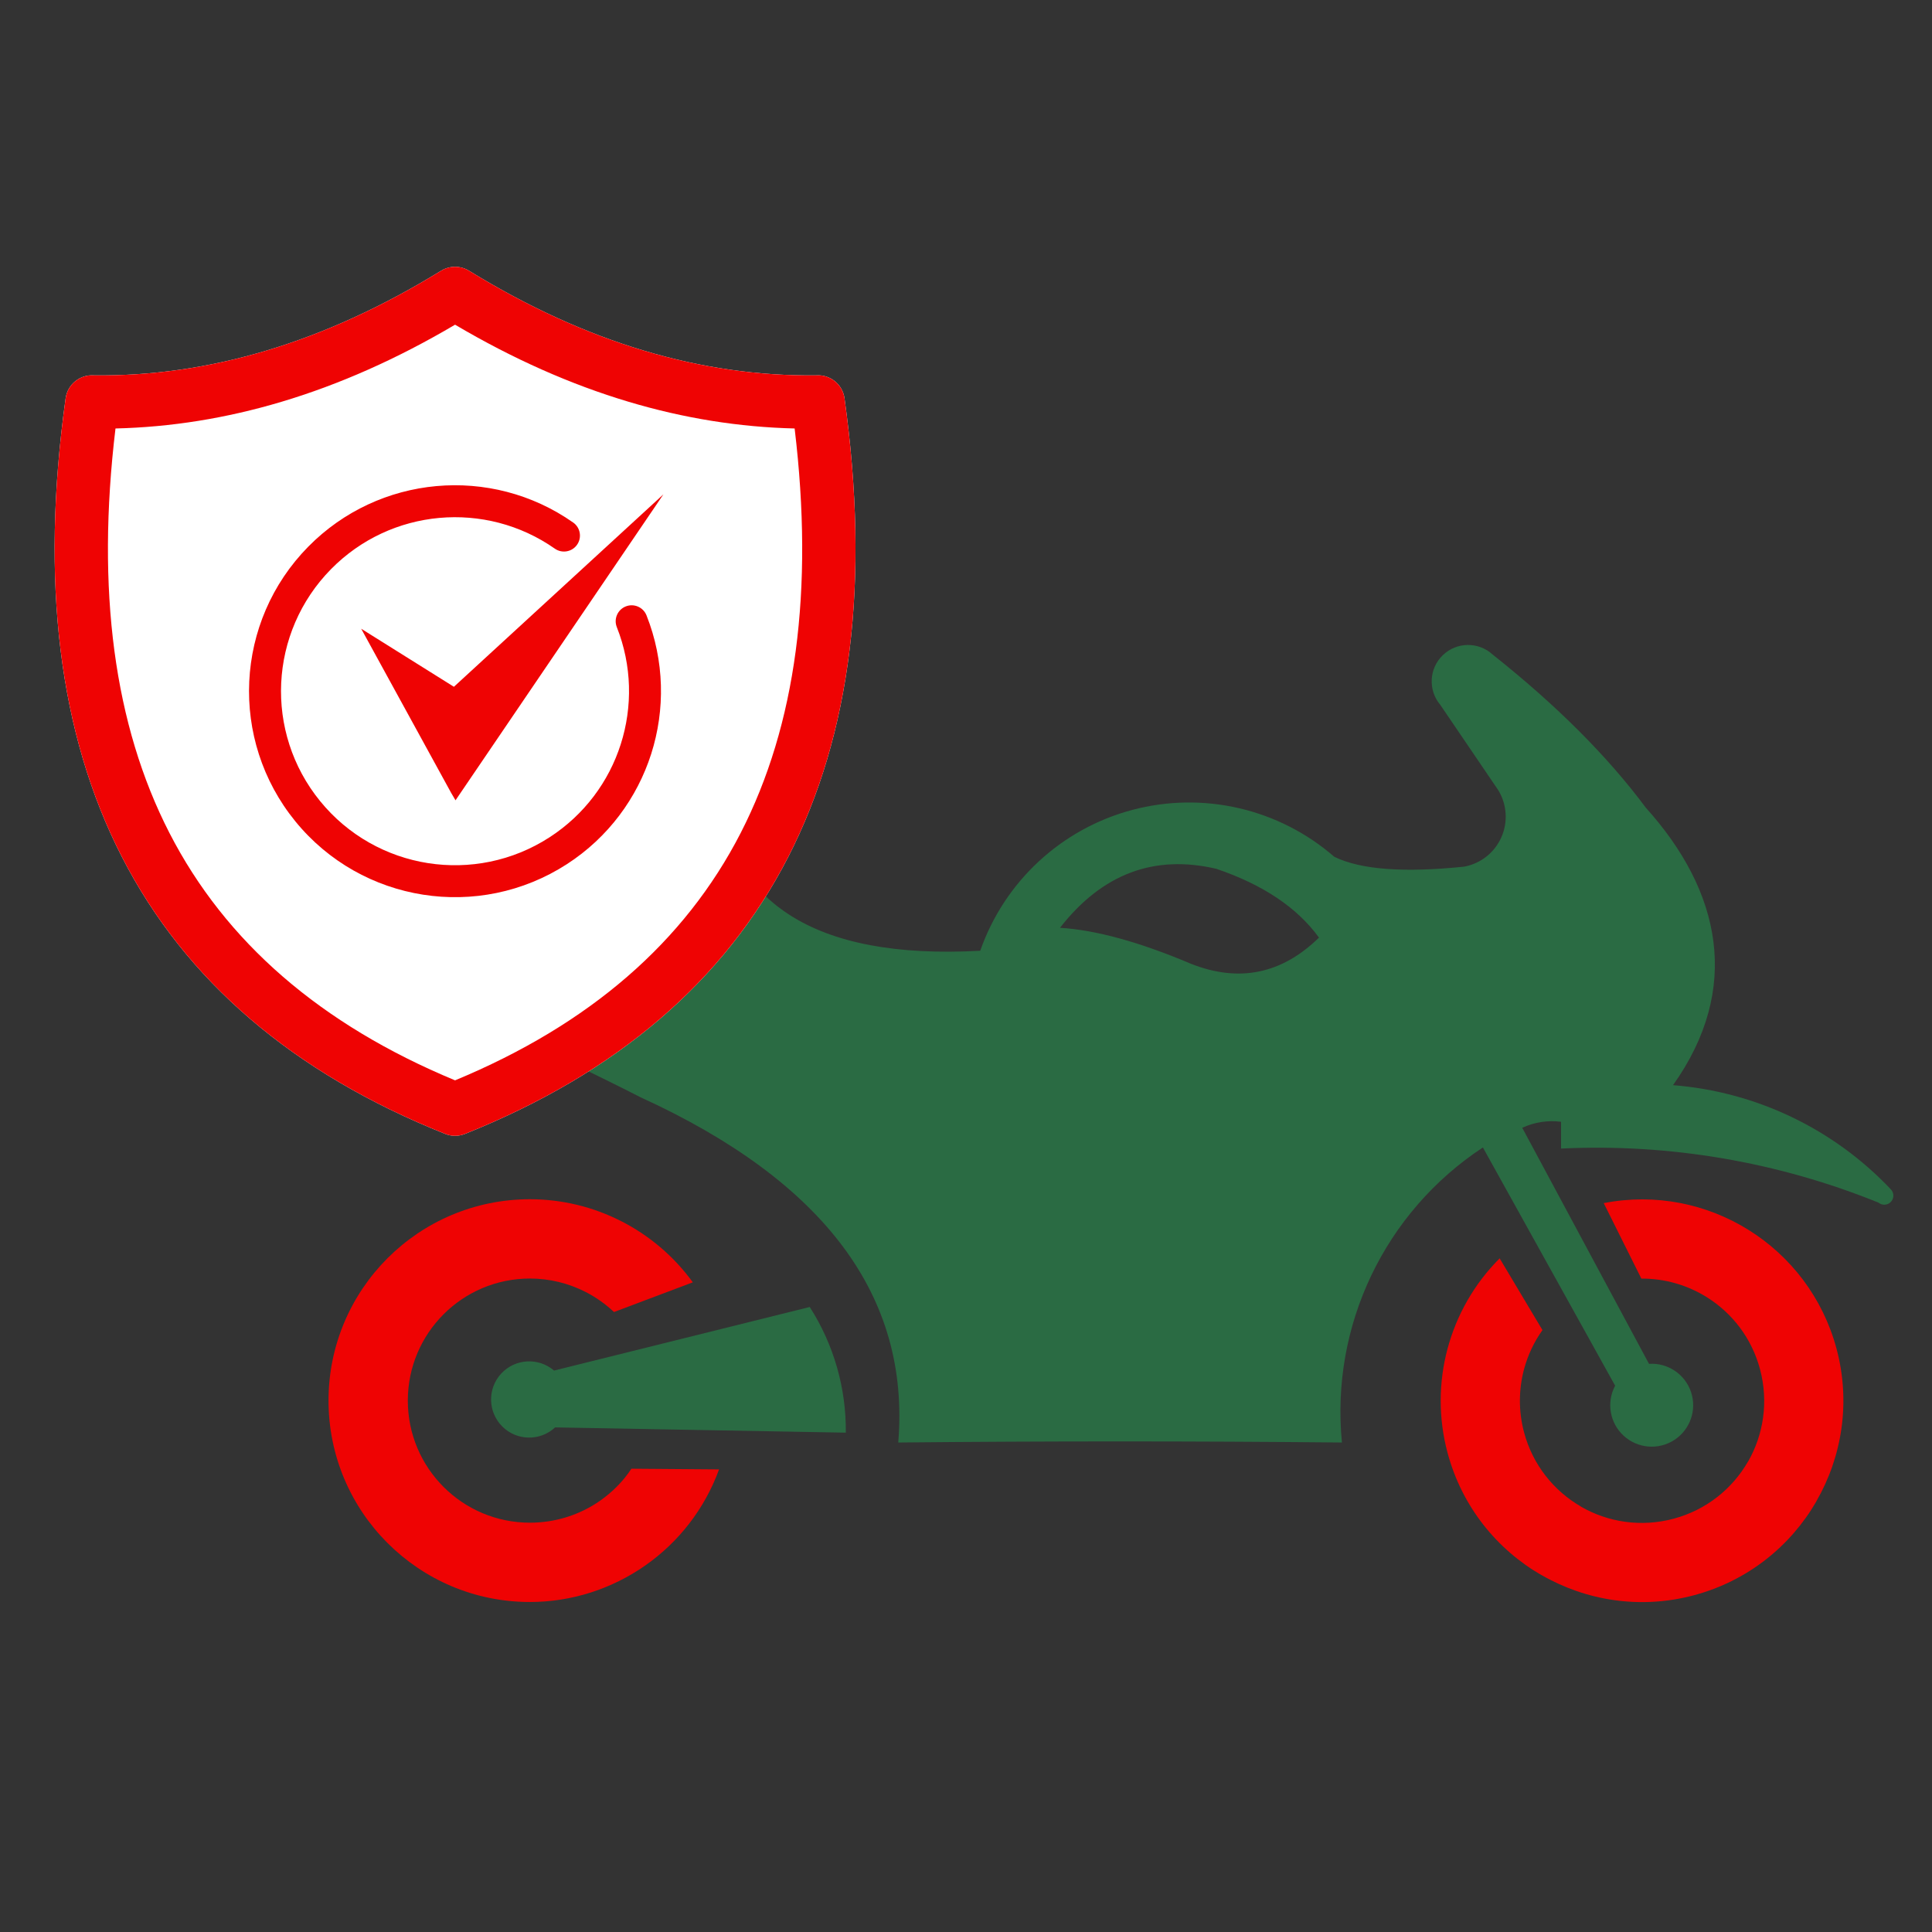 <?xml version="1.0" encoding="UTF-8"?>
<!DOCTYPE svg PUBLIC "-//W3C//DTD SVG 1.1//EN" "http://www.w3.org/Graphics/SVG/1.1/DTD/svg11.dtd">
<!-- Creator: CorelDRAW -->
<svg xmlns="http://www.w3.org/2000/svg" xml:space="preserve" width="8.467mm" height="8.467mm" version="1.1" style="shape-rendering:geometricPrecision; text-rendering:geometricPrecision; image-rendering:optimizeQuality; fill-rule:evenodd; clip-rule:evenodd"
viewBox="0 0 846.66 846.66"
 xmlns:xlink="http://www.w3.org/1999/xlink"
 xmlns:xodm="http://www.corel.com/coreldraw/odm/2003">
 <rect x="0" y="0" width="846.66" height="846.66" fill="#333333" stroke="none"/>
 <defs>
  <style type="text/css">
   <![CDATA[
    .fil0 {fill:#2A6B43}
    .fil1 {fill:#2A6B43}
    .fil4 {fill:#EF0303;fill-rule:nonzero}
    .fil2 {fill:#EF0303;fill-rule:nonzero}
    .fil3 {fill:white;fill-rule:nonzero}
   ]]>
  </style>
 </defs>
 <g id="Layer_x0020_1">
  <path class="fil0" d="M721.21 353.91c-16.74,-22.5 -39.09,-44.85 -67.04,-67.03 -6.19,-5.72 -15.77,-5.63 -21.85,0.2 -6.09,5.83 -6.58,15.39 -1.13,21.82 16.92,24.9 25.38,37.36 25.38,37.36 3.82,6.24 4.34,13.96 1.37,20.65 -2.96,6.7 -9.03,11.51 -16.22,12.87 -26.49,2.76 -45.49,1.32 -56.99,-4.31 -24.27,-21.1 -57.42,-28.8 -88.5,-20.55 -31.08,8.25 -56.05,31.37 -66.66,61.73 -72.8,4 -111.59,-21.06 -116.37,-75.19 -84.93,-3.51 -127.39,-5.26 -127.39,-5.26 -30.24,-2.57 -89.79,25.74 -69.92,54.11 14.76,19.89 131.16,73.09 164.73,90.51 80.65,36.81 118.32,87.25 113.02,151.33 64.81,-0.64 129.62,-0.64 194.43,0 -5.01,-51.23 18.78,-101.01 61.78,-129.3 38.63,69.6 57.95,104.4 57.95,104.4 -3.9,7.3 -2.37,16.32 3.72,21.92 6.09,5.61 15.21,6.39 22.16,1.9 6.96,-4.49 10,-13.11 7.4,-20.97 -2.6,-7.86 -10.18,-12.97 -18.44,-12.43 -37.03,-68.96 -55.55,-103.44 -55.55,-103.44 5.3,-2.47 11.2,-3.38 17,-2.64 0,3.91 0,7.82 0,11.74 47.54,-2.27 95.01,5.82 139.12,23.7 1.66,1.37 4.11,1.17 5.53,-0.45 1.41,-1.61 1.3,-4.06 -0.27,-5.53 -25.04,-26.44 -59,-42.64 -95.3,-45.5 30.12,-42.38 21.04,-85.02 -11.96,-121.64zm-199.22 68.48c-22.58,-9.57 -41.74,-14.84 -57.47,-15.8 18.41,-23.61 41.24,-32.23 68.48,-25.86 20.47,6.94 35.47,17 45.02,30.16 -16.33,15.95 -35.01,19.78 -56.03,11.5z"/>
  <path class="fil1" d="M242.8 600.62c0,0 112.05,-27.86 112.05,-27.86 10.52,16.42 16.02,35.56 15.81,55.07 0,0 -127.39,-2.3 -127.39,-2.3 -6.58,6.11 -16.82,5.93 -23.17,-0.42 -6.35,-6.35 -6.55,-16.59 -0.44,-23.18 6.1,-6.58 16.32,-7.16 23.14,-1.31z"/>
  <path class="fil2" d="M315.11 643.94c-6.33,17.4 -17.8,31.92 -32.33,42.1 -14.55,10.18 -32.1,16 -50.56,16 -24.37,0 -46.43,-9.88 -62.4,-25.85 -15.97,-15.97 -25.85,-38.03 -25.85,-62.4 0,-24.37 9.88,-46.43 25.85,-62.4 15.97,-15.97 38.03,-25.85 62.4,-25.85 14.11,0 27.8,3.38 40.05,9.63 12.23,6.23 23.02,15.33 31.34,26.78 0,0 -34.54,13.02 -34.54,13.02 -3.75,-3.55 -7.98,-6.53 -12.55,-8.85 -7.41,-3.78 -15.72,-5.83 -24.3,-5.83 -14.77,0 -28.15,5.99 -37.83,15.67 -9.68,9.68 -15.67,23.06 -15.67,37.83 0,14.78 5.99,28.15 15.67,37.83 9.68,9.68 23.05,15.67 37.83,15.67 11.33,0 21.99,-3.5 30.74,-9.62 5.36,-3.76 10.1,-8.46 13.74,-14.03 0,0 38.41,0.3 38.41,0.3z"/>
  <path class="fil2" d="M702.8 527.24c22.71,-4.42 45.2,0.34 63.51,11.77 18.35,11.47 32.51,29.64 38.5,52.01 6.29,23.48 2.45,47.32 -8.84,66.89l0 0.06c-11.29,19.55 -30.04,34.8 -53.56,41.1 -23.47,6.29 -47.32,2.45 -66.88,-8.84l-0.07 0c-19.55,-11.29 -34.8,-30.04 -41.1,-53.56 -4.07,-15.21 -3.94,-30.94 0,-45.65 3.95,-14.74 11.7,-28.45 22.83,-39.57 0,0 18.76,31.43 18.76,31.43 -3.66,5.16 -6.41,10.95 -8.06,17.11 -2.39,8.92 -2.47,18.48 0,27.72 3.83,14.29 13.09,25.67 24.95,32.52l-0.02 0.03c11.84,6.82 26.32,9.12 40.63,5.28 14.29,-3.83 25.67,-13.08 32.52,-24.94l0.03 0.01c6.81,-11.84 9.11,-26.31 5.28,-40.62 -3.63,-13.58 -12.2,-24.59 -23.3,-31.52 -8.44,-5.28 -18.36,-8.21 -28.69,-8.15 0,0 -16.49,-33.08 -16.49,-33.08z"/>
  <path class="fil3" d="M357.72 164.49c6.07,-0.42 11.52,3.93 12.37,10.05 11.17,80.19 2.93,147.21 -24.7,201.06 -27.86,54.27 -75.07,94.7 -141.62,121.3 -1.08,0.43 -2.18,0.69 -3.28,0.79 -0.74,0.06 -1.39,0.06 -2.13,0 -1.11,-0.1 -2.21,-0.36 -3.28,-0.79 -66.55,-26.6 -113.76,-67.04 -141.62,-121.3 -27.64,-53.85 -35.88,-120.87 -24.7,-201.06 0.84,-6.12 6.29,-10.47 12.37,-10.05 25.12,0.31 50.3,-3.29 75.51,-10.82 25.46,-7.6 50.97,-19.25 76.52,-34.94 0.38,-0.24 0.77,-0.46 1.16,-0.65 1.56,-0.75 3.22,-1.13 4.86,-1.16l0.48 0c1.65,0.03 3.3,0.41 4.86,1.16 0.4,0.19 0.78,0.41 1.16,0.65 25.56,15.69 51.07,27.34 76.53,34.94 25.21,7.53 50.38,11.13 75.51,10.82z"/>
  <path class="fil4" d="M357.72 164.49c6.07,-0.42 11.52,3.93 12.37,10.05 11.17,80.19 2.93,147.21 -24.7,201.06 -27.86,54.27 -75.07,94.7 -141.62,121.3 -1.08,0.43 -2.18,0.69 -3.28,0.8 -0.74,0.05 -1.39,0.05 -2.13,0 -1.11,-0.11 -2.21,-0.37 -3.28,-0.8 -66.55,-26.6 -113.76,-67.04 -141.62,-121.3 -27.64,-53.85 -35.88,-120.87 -24.7,-201.06 0.84,-6.12 6.29,-10.47 12.37,-10.05 25.12,0.31 50.3,-3.29 75.51,-10.82 25.46,-7.6 50.97,-19.25 76.52,-34.94 0.38,-0.24 0.77,-0.46 1.16,-0.65 1.56,-0.75 3.22,-1.13 4.86,-1.16l0.48 0c1.65,0.03 3.3,0.41 4.86,1.16 0.4,0.19 0.78,0.41 1.16,0.65 25.56,15.69 51.07,27.34 76.53,34.94 25.21,7.53 50.38,11.13 75.51,10.82zm-33.11 200.49c24.25,-47.25 32.13,-106.32 23.62,-177.21 -24.31,-0.58 -48.56,-4.47 -72.7,-11.68 -25.47,-7.6 -50.84,-18.88 -76.11,-33.8 -25.26,14.92 -50.64,26.2 -76.1,33.8 -24.15,7.21 -48.39,11.1 -72.71,11.68 -8.5,70.89 -0.63,129.96 23.62,177.21 24.57,47.86 66.31,84.02 125.19,108.46 58.89,-24.44 100.62,-60.6 125.19,-108.46zm-73.45 -136.01c3.17,2.21 3.94,6.58 1.73,9.75 -2.21,3.16 -6.58,3.94 -9.74,1.72 -15.18,-10.64 -33.19,-15.06 -50.68,-13.47 -17.39,1.58 -34.27,9.12 -47.37,22.41 -13.65,13.85 -21,31.74 -21.87,49.92 -0.86,18.19 4.77,36.7 17.06,51.78 12.28,15.08 29.26,24.33 47.23,27.16 17.99,2.83 37,-0.75 53.32,-11.32 15.33,-9.93 25.99,-24.5 31.18,-40.74 5.25,-16.41 4.95,-34.55 -1.71,-51.34 -1.43,-3.59 0.33,-7.67 3.92,-9.09 3.59,-1.42 7.66,0.33 9.09,3.92 7.89,19.89 8.25,41.34 2.05,60.73 -6.17,19.27 -18.78,36.54 -36.89,48.27 -19.33,12.51 -41.82,16.75 -63.1,13.4 -21.31,-3.35 -41.42,-14.3 -55.96,-32.15 -14.54,-17.85 -21.2,-39.75 -20.19,-61.28 1.02,-21.53 9.72,-42.7 25.88,-59.09 15.5,-15.73 35.5,-24.65 56.09,-26.53 20.69,-1.88 42,3.35 59.96,15.95zm-53.42 118.55l-39.45 -71.99 40.63 25.44 91.81 -84.33 -91.11 134.08 -1.88 -3.2z"/>
 </g>
</svg>
